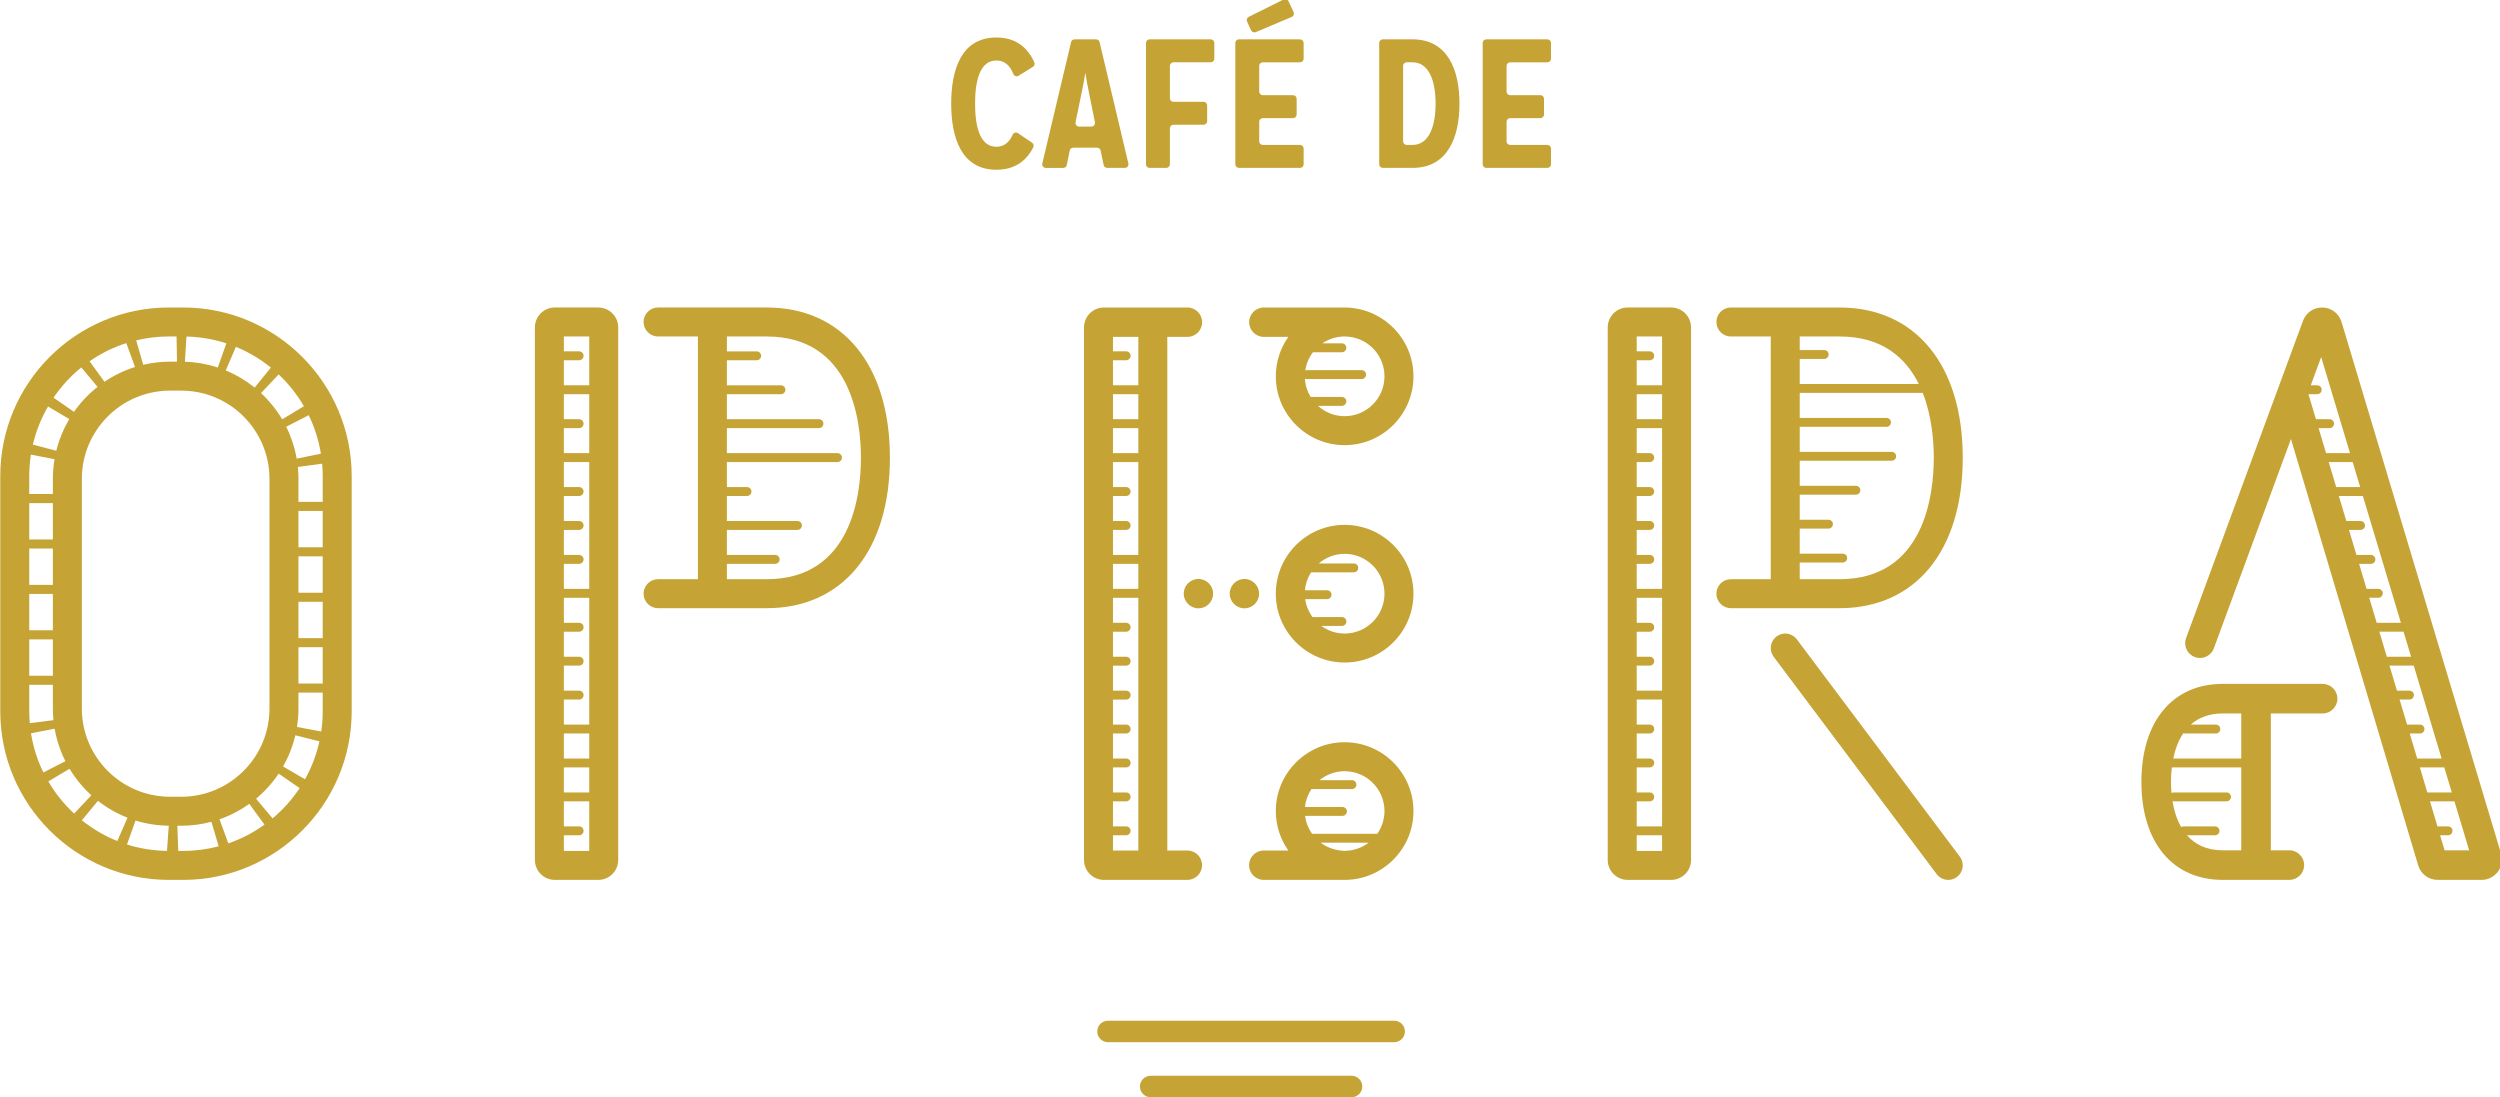 <?xml version="1.0" encoding="UTF-8" standalone="no"?>
<!-- Created with Inkscape (http://www.inkscape.org/) -->

<svg
   xmlns:dc="http://purl.org/dc/elements/1.1/"
   xmlns:cc="http://creativecommons.org/ns#"
   xmlns:rdf="http://www.w3.org/1999/02/22-rdf-syntax-ns#"
   xmlns:svg="http://www.w3.org/2000/svg"
   xmlns="http://www.w3.org/2000/svg"
   xmlns:sodipodi="http://sodipodi.sourceforge.net/DTD/sodipodi-0.dtd"
   xmlns:inkscape="http://www.inkscape.org/namespaces/inkscape"
   width="240"
   height="105.351"
   id="svg3149"
   version="1.1"
   inkscape:version="0.48.5 r10040"
   sodipodi:docname="New document 3">
  <defs
     id="defs3151">
    <clipPath
       clipPathUnits="userSpaceOnUse"
       id="clipPath18">
      <path
         inkscape:connector-curvature="0"
         d="m 0,289 595.28,0 0,-289 L 0,0 0,289 z"
         id="path20" />
    </clipPath>
  </defs>
  <sodipodi:namedview
     id="base"
     pagecolor="#ffffff"
     bordercolor="#666666"
     borderopacity="1.0"
     inkscape:pageopacity="0.0"
     inkscape:pageshadow="2"
     inkscape:zoom="0.35"
     inkscape:cx="138.98076"
     inkscape:cy="-36.249008"
     inkscape:document-units="px"
     inkscape:current-layer="layer1"
     showgrid="false"
     fit-margin-top="0"
     fit-margin-left="0"
     fit-margin-right="0"
     fit-margin-bottom="0"
     inkscape:window-width="1680"
     inkscape:window-height="1007"
     inkscape:window-x="0"
     inkscape:window-y="25"
     inkscape:window-maximized="1" />
  <g
     inkscape:label="Layer 1"
     inkscape:groupmode="layer"
     id="layer1"
     transform="translate(-241.734,-390.763)">
    <g
       transform="matrix(0.545,0,0,-0.545,199.626,522.139)"
       id="g14">
      <g
         id="g16"
         clip-path="url(#clipPath18)">
        <g
           id="g22"
           transform="translate(370.03,173.19)">
          <path
             inkscape:connector-curvature="0"
             d="m 0,0 -4.468,0 0,4.41 2.3,0 c 0.432,0 0.784,0.352 0.784,0.784 0,0.432 -0.352,0.784 -0.784,0.784 l -2.3,0 0,2.62 L 0,8.598 0,0 z m 0,-5.975 -4.468,0 0,4.407 4.468,0 0,-4.407 z m 0,-29.884 -4.468,0 0,4.407 2.3,0 c 0.432,0 0.784,0.352 0.784,0.784 0,0.432 -0.352,0.784 -0.784,0.784 l -2.3,0 0,4.41 2.3,0 c 0.432,0 0.784,0.352 0.784,0.784 0,0.432 -0.352,0.784 -0.784,0.784 l -2.3,0 0,4.41 2.3,0 c 0.432,0 0.784,0.352 0.784,0.784 0,0.432 -0.352,0.784 -0.784,0.784 l -2.3,0 0,4.407 2.3,0 c 0.432,0 0.784,0.352 0.784,0.784 0,0.432 -0.352,0.784 -0.784,0.784 l -2.3,0 0,4.41 4.468,0 0,-28.316 z m 0,-17.931 -4.468,0 0,4.41 2.3,0 c 0.432,0 0.784,0.352 0.784,0.784 0,0.432 -0.352,0.784 -0.784,0.784 l -2.3,0 0,4.407 2.3,0 c 0.432,0 0.784,0.352 0.784,0.784 0,0.432 -0.352,0.784 -0.784,0.784 l -2.3,0 0,4.41 4.468,0 0,-16.363 z m 0,-23.906 -4.468,0 0,4.41 2.3,0 c 0.432,0 0.784,0.352 0.784,0.784 0,0.432 -0.352,0.784 -0.784,0.784 l -2.3,0 0,4.407 2.3,0 c 0.432,0 0.784,0.352 0.784,0.784 0,0.432 -0.352,0.784 -0.784,0.784 l -2.3,0 0,4.41 2.3,0 c 0.432,0 0.784,0.352 0.784,0.784 0,0.432 -0.352,0.784 -0.784,0.784 l -2.3,0 0,4.407 4.468,0 0,-22.338 z m 0,-4.322 -4.468,0 0,2.754 4.468,0 0,-2.754 z m 1.596,95.72 -7.659,0 c -1.936,0 -3.509,-1.574 -3.509,-3.509 l 0,-93.807 c 0,-1.935 1.573,-3.508 3.509,-3.508 l 7.659,0 c 1.935,0 3.508,1.573 3.508,3.508 l 0,93.807 c 0,1.935 -1.573,3.509 -3.508,3.509"
             style="fill:#c5a334;fill-opacity:1;fill-rule:nonzero;stroke:none"
             id="path24" />
        </g>
        <g
           id="g26"
           transform="translate(507.869,91.278)">
          <path
             inkscape:connector-curvature="0"
             d="m 0,0 -0.79,2.648 1.398,0 c 0.432,0 0.784,0.352 0.784,0.784 0,0.432 -0.352,0.784 -0.784,0.784 l -1.866,0 -1.316,4.41 4.312,0 L 4.326,0 0,0 z m -4.357,14.601 4.303,0 1.322,-4.407 -4.31,0 -1.315,4.407 z m -0.468,1.568 -1.317,4.41 1.814,0 c 0.431,0 0.784,0.352 0.784,0.784 0,0.432 -0.353,0.784 -0.784,0.784 l -2.282,0 -1.315,4.407 1.741,0 c 0.431,0 0.784,0.352 0.784,0.784 0,0.432 -0.353,0.784 -0.784,0.784 l -2.209,0 -1.316,4.41 4.276,0 4.909,-16.363 -4.301,0 z m -6.667,22.338 4.267,0 1.322,-4.407 -4.274,0 -1.315,4.407 z m -1.784,5.978 1.604,0 c 0.431,0 0.784,0.352 0.784,0.784 0,0.432 -0.353,0.784 -0.784,0.784 l -2.072,0 -1.315,4.407 2.082,0 c 0.432,0 0.784,0.352 0.784,0.784 0,0.432 -0.352,0.784 -0.784,0.784 l -2.55,0 -1.317,4.41 2.036,0 c 0.431,0 0.784,0.352 0.784,0.784 0,0.432 -0.353,0.784 -0.784,0.784 l -2.503,0 -1.317,4.41 4.23,0 6.702,-22.341 -4.264,0 -1.316,4.41 z m -7.135,23.906 4.221,0 1.322,-4.407 -4.228,0 -1.315,4.407 z m -1.784,5.978 1.939,0 c 0.432,0 0.784,0.352 0.784,0.784 0,0.432 -0.352,0.784 -0.784,0.784 l -2.407,0 -1.315,4.407 1.547,0 c 0.432,0 0.784,0.352 0.784,0.784 0,0.432 -0.352,0.784 -0.784,0.784 l -1.14,0 1.832,4.976 5.079,-16.929 -4.219,0 -1.316,4.41 z M 9.95,-0.601 -18.151,93.062 c -0.458,1.527 -1.838,2.551 -3.429,2.551 -1.517,0 -2.834,-0.919 -3.362,-2.344 l -0.879,-2.387 c -0.002,-0.003 -0.004,-0.005 -0.005,-0.008 L -45.535,37.383 c -0.497,-1.349 0.194,-2.847 1.545,-3.347 0.296,-0.108 0.602,-0.159 0.901,-0.159 1.059,0 2.058,0.652 2.446,1.705 L -27.06,72.446 -4.647,-2.656 c 0.458,-1.53 1.838,-2.554 3.435,-2.554 l 7.73,0 c 1.126,0 2.201,0.537 2.872,1.441 0.674,0.903 0.881,2.089 0.56,3.168"
             style="fill:#c5a334;fill-opacity:1;fill-rule:nonzero;stroke:none"
             id="path28" />
        </g>
        <g
           id="g30"
           transform="translate(126.966,167.19)">
          <path
             inkscape:connector-curvature="0"
             d="m 0,0 c -1.016,1.717 -2.273,3.274 -3.725,4.626 l 3.107,3.288 C 1.121,6.278 2.622,4.393 3.828,2.316 L 0,0 z M 6.822,-6.054 2.554,-6.917 C 2.207,-4.934 1.579,-3.049 0.709,-1.303 L 4.677,0.732 C 5.704,-1.38 6.435,-3.66 6.822,-6.054 m 0.318,-3.93 0,-4.55 -4.272,0 0,4.054 c 0,0.707 -0.036,1.407 -0.106,2.096 l 4.276,0.573 C 7.101,-8.527 7.14,-9.251 7.14,-9.984 m 0,-12.551 -4.272,0 0,6.401 4.272,0 0,-6.401 z m 0,-8.001 -4.272,0 0,6.401 4.272,0 0,-6.401 z m 0,-8.001 -4.272,0 0,6.401 4.272,0 0,-6.401 z m 0,-8.001 -4.272,0 0,6.401 4.272,0 0,-6.401 z m 0,-4.899 c 0,-1.206 -0.092,-2.391 -0.26,-3.551 l -4.269,0.802 c 0.167,1.058 0.257,2.142 0.257,3.246 l 0,2.801 4.272,0 0,-3.298 z M 4.021,-63.4 0.158,-61.145 c 0.969,1.696 1.704,3.542 2.161,5.494 l 4.243,-1.068 C 6.04,-59.092 5.176,-61.337 4.021,-63.4 m -5.708,-6.888 -2.914,3.467 c 1.53,1.272 2.874,2.76 3.984,4.417 l 3.693,-2.549 c -1.323,-2.001 -2.929,-3.799 -4.763,-5.335 m -7.797,-4.401 -1.553,4.24 c 1.891,0.655 3.656,1.576 5.253,2.72 l 2.669,-3.664 c -1.933,-1.392 -4.074,-2.508 -6.369,-3.296 m -7.957,-1.329 -0.864,0 -0.155,4.435 0.688,0 c 1.836,0 3.615,0.244 5.31,0.696 l 1.277,-4.322 c -1.999,-0.526 -4.095,-0.809 -6.256,-0.809 m -17.845,25.078 0,40.46 c 0,8.568 6.97,15.539 15.536,15.539 l 1.978,0 c 8.566,0 15.536,-6.971 15.536,-15.539 l 0,-40.46 c 0,-8.569 -6.97,-15.539 -15.536,-15.539 l -1.978,0 c -8.566,0 -15.536,6.97 -15.536,15.539 m 14.998,-25.07 c -2.45,0.031 -4.816,0.418 -7.045,1.12 l 1.501,4.223 c 1.855,-0.573 3.821,-0.888 5.856,-0.91 l -0.312,-4.433 z m -14.996,5.389 2.835,3.425 c 1.569,-1.229 3.32,-2.235 5.206,-2.973 l -1.795,-4.108 c -2.272,0.905 -4.366,2.152 -6.246,3.656 m -5.906,6.838 3.74,2.238 c 1.046,-1.74 2.339,-3.314 3.833,-4.672 l -3.02,-3.223 c 0.332,-0.313 0.678,-0.609 1.024,-0.904 -2.221,1.841 -4.114,4.056 -5.577,6.561 m -3.053,8.48 4.164,0.816 c 0.352,-2.024 0.999,-3.948 1.897,-5.725 l -3.88,-1.989 c -1.049,2.144 -1.794,4.461 -2.181,6.898 m -0.307,3.866 0,4.679 4.16,0 0,-4.182 c 0,-0.691 0.036,-1.374 0.102,-2.048 l -4.167,-0.533 c -0.058,0.688 -0.095,1.381 -0.095,2.084 m 0,12.68 4.16,0 0,-6.401 -4.16,0 0,6.401 z m 0,8.001 4.16,0 0,-6.401 -4.16,0 0,6.401 z m 0,8.001 4.16,0 0,-6.401 -4.16,0 0,6.401 z m 0,8.001 4.16,0 0,-6.401 -4.16,0 0,6.401 z m 0,4.77 c 0,1.282 0.1,2.542 0.29,3.771 l 4.166,-0.808 c -0.191,-1.126 -0.296,-2.28 -0.296,-3.459 l 0,-2.674 -4.16,0 0,3.17 z m 3.307,12.249 3.75,-2.215 c -1.023,-1.718 -1.803,-3.595 -2.294,-5.587 l -4.126,1.092 c 0.554,2.393 1.474,4.641 2.67,6.71 m 5.864,6.883 2.858,-3.429 c -1.587,-1.254 -2.986,-2.735 -4.147,-4.395 l -3.603,2.487 c -0.288,-0.421 -0.559,-0.853 -0.825,-1.29 1.504,2.533 3.435,4.785 5.717,6.627 m 7.922,4.279 1.54,-4.206 c -1.933,-0.607 -3.745,-1.49 -5.388,-2.605 l -2.617,3.621 c 1.967,1.362 4.14,2.445 6.465,3.19 m 7.489,1.171 1.365,0 0.076,-4.436 -1.223,0 c -1.627,0 -3.209,-0.195 -4.728,-0.552 l -1.237,4.303 c 1.845,0.443 3.767,0.685 5.747,0.685 m 3.112,-0.015 c 2.447,-0.058 4.806,-0.472 7.027,-1.198 l -1.512,-4.254 c -1.832,0.603 -3.776,0.953 -5.793,1.015 l 0.278,4.437 z m 14.869,-5.47 -2.86,-3.516 c -1.534,1.236 -3.246,2.257 -5.094,3.018 l 1.788,4.155 c 2.239,-0.918 4.314,-2.155 6.166,-3.657 m -15.454,10.589 -2.527,0 c -16.368,0 -29.686,-13.318 -29.686,-29.686 l 0,-41.453 c 0,-16.368 13.318,-29.685 29.686,-29.685 l 2.527,0 c 16.367,0 29.684,13.317 29.684,29.685 l 0,41.453 c 0,16.368 -13.317,29.686 -29.684,29.686"
             style="fill:#c5a334;fill-opacity:1;fill-rule:nonzero;stroke:none"
             id="path32" />
        </g>
        <g
           id="g34"
           transform="translate(417.891,160.41)">
          <path
             inkscape:connector-curvature="0"
             d="m 0,0 c 0,-6.428 -1.617,-21.378 -16.592,-21.378 l -7.02,0 0,2.936 7.572,0 c 0.432,0 0.784,0.352 0.784,0.784 0,0.432 -0.352,0.784 -0.784,0.784 l -7.572,0 0,4.41 5.061,0 c 0.432,0 0.784,0.352 0.784,0.784 0,0.432 -0.352,0.784 -0.784,0.784 l -5.061,0 0,4.407 9.893,0 c 0.432,0 0.784,0.352 0.784,0.784 0,0.432 -0.352,0.784 -0.784,0.784 l -9.893,0 0,4.41 16.196,0 c 0.432,0 0.784,0.352 0.784,0.784 0,0.432 -0.352,0.784 -0.784,0.784 l -16.196,0 0,4.407 15.28,0 c 0.432,0 0.784,0.352 0.784,0.784 0,0.432 -0.352,0.784 -0.784,0.784 l -15.28,0 0,4.41 21.668,0 C -0.315,7.311 0,2.83 0,0 m -23.612,17.42 4.31,0 c 0.432,0 0.784,0.352 0.784,0.784 0,0.432 -0.352,0.784 -0.784,0.784 l -4.31,0 0,2.39 7.02,0 c 7.536,0 11.687,-3.787 13.954,-8.368 l -20.974,0 0,4.41 z m 7.02,9.062 -19.144,0 c -1.41,0 -2.552,-1.144 -2.552,-2.552 0,-1.408 1.142,-2.552 2.552,-2.552 l 7.02,0 0,-42.756 -7.02,0 c -1.41,0 -2.552,-1.144 -2.552,-2.552 0,-1.408 1.142,-2.552 2.552,-2.552 l 19.144,0 c 13.382,0 21.696,10.145 21.696,26.482 0,16.337 -8.314,26.482 -21.696,26.482"
             style="fill:#c5a334;fill-opacity:1;fill-rule:nonzero;stroke:none"
             id="path36" />
        </g>
        <g
           id="g38"
           transform="translate(393.769,128.441)">
          <path
             inkscape:connector-curvature="0"
             d="m 0,0 c -0.846,1.125 -2.443,1.355 -3.574,0.508 -1.128,-0.845 -1.357,-2.446 -0.511,-3.574 l 28.716,-38.288 c 0.502,-0.667 1.268,-1.019 2.044,-1.019 0.533,0 1.07,0.165 1.53,0.511 1.128,0.844 1.357,2.446 0.511,3.574 L 0,0 z"
             style="fill:#c5a334;fill-opacity:1;fill-rule:nonzero;stroke:none"
             id="path40" />
        </g>
        <g
           id="g42"
           transform="translate(212.322,139.032)">
          <path
             inkscape:connector-curvature="0"
             d="m 0,0 -7.02,0 0,2.706 8.506,0 c 0.432,0 0.784,0.352 0.784,0.784 0,0.432 -0.352,0.784 -0.784,0.784 l -8.506,0 0,4.41 12.426,0 c 0.432,0 0.784,0.352 0.784,0.784 0,0.432 -0.352,0.784 -0.784,0.784 l -12.426,0 0,4.41 3.542,0 c 0.432,0 0.784,0.353 0.784,0.784 0,0.432 -0.352,0.784 -0.784,0.784 l -3.542,0 0,4.407 19.482,0 c 0.432,0 0.784,0.352 0.784,0.784 0,0.432 -0.352,0.784 -0.784,0.784 l -19.482,0 0,4.41 16.218,0 c 0.431,0 0.784,0.353 0.784,0.784 0,0.432 -0.353,0.784 -0.784,0.784 l -16.218,0 0,4.407 9.523,0 c 0.432,0 0.784,0.352 0.784,0.784 0,0.432 -0.352,0.784 -0.784,0.784 l -9.523,0 0,4.41 5.248,0 c 0.432,0 0.784,0.353 0.784,0.784 0,0.432 -0.352,0.784 -0.784,0.784 l -5.248,0 0,2.62 7.02,0 c 14.974,0 16.592,-14.95 16.592,-21.378 C 16.592,14.95 14.974,0 0,0 m 0,47.86 -19.144,0 c -1.41,0 -2.552,-1.144 -2.552,-2.552 0,-1.408 1.142,-2.552 2.552,-2.552 l 7.02,0 0,-42.756 -7.02,0 c -1.41,0 -2.552,-1.143 -2.552,-2.552 0,-1.408 1.142,-2.552 2.552,-2.552 l 19.144,0 c 13.382,0 21.695,10.146 21.695,26.482 C 21.695,37.715 13.382,47.86 0,47.86"
             style="fill:#c5a334;fill-opacity:1;fill-rule:nonzero;stroke:none"
             id="path44" />
        </g>
        <g
           id="g46"
           transform="translate(181.054,173.19)">
          <path
             inkscape:connector-curvature="0"
             d="m 0,0 -4.468,0 0,4.41 2.688,0 c 0.431,0 0.784,0.352 0.784,0.784 0,0.432 -0.353,0.784 -0.784,0.784 l -2.688,0 0,2.62 L 0,8.598 0,0 z m 0,-11.953 -4.468,0 0,4.41 2.688,0 c 0.431,0 0.784,0.352 0.784,0.784 0,0.432 -0.353,0.784 -0.784,0.784 l -2.688,0 0,4.407 4.468,0 0,-10.385 z m 0,-23.906 -4.468,0 0,4.407 2.688,0 c 0.431,0 0.784,0.352 0.784,0.784 0,0.432 -0.353,0.784 -0.784,0.784 l -2.688,0 0,4.41 2.688,0 c 0.431,0 0.784,0.352 0.784,0.784 0,0.432 -0.353,0.784 -0.784,0.784 l -2.688,0 0,4.41 2.688,0 c 0.431,0 0.784,0.352 0.784,0.784 0,0.432 -0.353,0.784 -0.784,0.784 l -2.688,0 0,4.407 4.468,0 0,-22.338 z m 0,-23.906 -4.468,0 0,4.407 2.688,0 c 0.431,0 0.784,0.352 0.784,0.784 0,0.432 -0.353,0.784 -0.784,0.784 l -2.688,0 0,4.41 2.688,0 c 0.431,0 0.784,0.352 0.784,0.784 0,0.432 -0.353,0.784 -0.784,0.784 l -2.688,0 0,4.407 2.688,0 c 0.431,0 0.784,0.352 0.784,0.784 0,0.432 -0.353,0.784 -0.784,0.784 l -2.688,0 0,4.41 4.468,0 0,-22.338 z m 0,-5.978 -4.468,0 0,4.41 4.468,0 0,-4.41 z m 0,-5.975 -4.468,0 0,4.407 4.468,0 0,-4.407 z m 0,-10.3 -4.468,0 0,2.754 2.688,0 c 0.431,0 0.784,0.352 0.784,0.784 0,0.432 -0.353,0.784 -0.784,0.784 l -2.688,0 0,4.41 4.468,0 0,-8.732 z m 1.595,95.72 -7.659,0 c -1.935,0 -3.508,-1.574 -3.508,-3.509 l 0,-93.807 c 0,-1.935 1.573,-3.508 3.508,-3.508 l 7.659,0 c 1.935,0 3.509,1.573 3.509,3.508 l 0,93.807 c 0,1.935 -1.574,3.509 -3.509,3.509"
             style="fill:#c5a334;fill-opacity:1;fill-rule:nonzero;stroke:none"
             id="path48" />
        </g>
        <g
           id="g50"
           transform="translate(472.051,107.447)">
          <path
             inkscape:connector-curvature="0"
             d="m 0,0 -11.974,0 c 0.309,1.513 0.849,3.091 1.762,4.445 0.056,-0.013 0.11,-0.035 0.17,-0.035 l 5.565,0 c 0.432,0 0.784,0.352 0.784,0.784 0,0.432 -0.352,0.784 -0.784,0.784 l -4.408,0 c 1.325,1.179 3.136,1.959 5.628,1.959 L 0,7.937 0,0 z m 0,-16.169 -3.257,0 c -2.95,0 -4.945,1.092 -6.305,2.648 l 4.94,0 c 0.432,0 0.784,0.352 0.784,0.784 0,0.432 -0.352,0.784 -0.784,0.784 l -5.562,0 c -0.149,0 -0.28,-0.053 -0.399,-0.125 -0.821,1.439 -1.286,3.068 -1.53,4.575 0.065,-0.017 0.128,-0.04 0.198,-0.04 l 9.322,0 c 0.432,0 0.784,0.352 0.784,0.784 0,0.432 -0.352,0.784 -0.784,0.784 l -9.322,0 c -0.136,0 -0.259,-0.044 -0.37,-0.106 -0.066,0.733 -0.092,1.41 -0.092,1.965 0,0.701 0.036,1.583 0.149,2.548 l 12.228,0 0,-14.601 z m 14.333,29.316 -17.59,0 c -8.84,0 -14.331,-6.613 -14.331,-17.263 0,-10.65 5.491,-17.263 14.331,-17.263 l 11.728,0 c 1.437,0 2.605,1.167 2.605,2.605 0,1.438 -1.168,2.605 -2.605,2.605 l -3.261,0 0,24.106 9.123,0 c 1.438,0 2.605,1.167 2.605,2.605 0,1.438 -1.167,2.605 -2.605,2.605"
             style="fill:#c5a334;fill-opacity:1;fill-rule:nonzero;stroke:none"
             id="path52" />
        </g>
        <g
           id="g54"
           transform="translate(314.116,167.748)">
          <path
             inkscape:connector-curvature="0"
             d="m 0,0 c -1.806,0 -3.451,0.692 -4.696,1.818 l 4.214,0 c 0.431,0 0.783,0.352 0.783,0.784 0,0.432 -0.352,0.784 -0.783,0.784 l -5.512,0 C -6.572,4.336 -6.929,5.43 -6.999,6.604 -6.904,6.563 -6.801,6.54 -6.691,6.54 l 9.683,0 c 0.432,0 0.784,0.353 0.784,0.784 0,0.432 -0.352,0.784 -0.784,0.784 l -9.683,0 c -0.086,0 -0.166,-0.023 -0.243,-0.049 0.178,1.192 0.655,2.285 1.355,3.204 l 5.097,0 c 0.431,0 0.783,0.352 0.783,0.784 0,0.432 -0.352,0.784 -0.783,0.784 l -3.451,0 C -2.81,13.594 -1.456,14.04 0,14.04 3.87,14.04 7.02,10.89 7.02,7.02 7.02,3.15 3.87,0 0,0 M 0.769,19.105 C 0.704,19.11 0.662,19.144 0.594,19.144 l -0.591,0 c -0.001,0 -0.002,0 -0.002,0 -0.001,0 -0.002,0 -0.002,0 l -14.23,0 c -1.431,0 -2.588,-1.158 -2.588,-2.588 0,-1.43 1.157,-2.588 2.588,-2.588 l 4.311,0 c -1.384,-1.969 -2.204,-4.363 -2.204,-6.948 0,-6.687 5.439,-12.124 12.124,-12.124 6.685,0 12.124,5.437 12.124,12.124 0,6.427 -5.028,11.686 -11.355,12.085"
             style="fill:#c5a334;fill-opacity:1;fill-rule:nonzero;stroke:none"
             id="path56" />
        </g>
        <g
           id="g58"
           transform="translate(319.864,94.187)">
          <path
             inkscape:connector-curvature="0"
             d="m 0,0 -11.448,0 c -0.013,0 -0.023,-0.007 -0.036,-0.007 -0.649,0.915 -1.083,1.992 -1.226,3.161 l 6.575,0 c 0.432,0 0.784,0.353 0.784,0.784 0,0.432 -0.352,0.784 -0.784,0.784 l -6.597,0 c 0.119,1.158 0.521,2.232 1.134,3.155 l 7.138,0 c 0.432,0 0.784,0.352 0.784,0.784 0,0.432 -0.352,0.784 -0.784,0.784 l -5.717,0 c 1.209,0.986 2.751,1.58 4.429,1.58 3.87,0 7.02,-3.15 7.02,-7.02 C 1.272,2.513 0.798,1.135 0,0 m -5.519,-2.992 c -0.077,-0.002 -0.15,-0.023 -0.229,-0.023 -0.242,0 -0.472,0.048 -0.709,0.072 -1.309,0.134 -2.513,0.626 -3.512,1.375 l 8.453,0 c -1.122,-0.848 -2.502,-1.374 -4.003,-1.424 m -0.229,19.121 c -6.685,0 -12.124,-5.437 -12.124,-12.124 0,-2.585 0.82,-4.979 2.204,-6.948 l -4.324,0 c -1.431,0 -2.588,-1.158 -2.588,-2.588 0,-1.43 1.157,-2.588 2.588,-2.588 l 14.232,0 c 10e-4,0 0.002,10e-4 0.002,10e-4 0.004,0 0.007,-10e-4 0.01,-10e-4 6.685,0 12.124,5.437 12.124,12.124 0,6.687 -5.439,12.124 -12.124,12.124"
             style="fill:#c5a334;fill-opacity:1;fill-rule:nonzero;stroke:none"
             id="path60" />
        </g>
        <g
           id="g62"
           transform="translate(314.116,129.46)">
          <path
             inkscape:connector-curvature="0"
             d="m 0,0 c -1.532,0 -2.947,0.499 -4.102,1.336 l 3.626,0 c 0.432,0 0.784,0.352 0.784,0.784 0,0.432 -0.352,0.784 -0.784,0.784 l -5.198,0 c -0.663,0.912 -1.111,1.987 -1.272,3.154 l 3.849,0 c 0.431,0 0.784,0.352 0.784,0.784 0,0.432 -0.353,0.784 -0.784,0.784 l -3.892,0 c 0.099,1.154 0.48,2.227 1.072,3.155 l 7.53,0 c 0.431,0 0.784,0.352 0.784,0.784 0,0.431 -0.353,0.784 -0.784,0.784 l -6.17,0 C -3.329,13.4 -1.739,14.04 0,14.04 3.87,14.04 7.02,10.89 7.02,7.02 7.02,3.15 3.87,0 0,0 m 0,19.144 c -6.685,0 -12.124,-5.437 -12.124,-12.124 0,-6.687 5.439,-12.124 12.124,-12.124 6.685,0 12.124,5.437 12.124,12.124 0,6.687 -5.439,12.124 -12.124,12.124"
             style="fill:#c5a334;fill-opacity:1;fill-rule:nonzero;stroke:none"
             id="path64" />
        </g>
        <g
           id="g66"
           transform="translate(288.361,139.076)">
          <path
             inkscape:connector-curvature="0"
             d="m 0,0 c -1.422,0 -2.587,-1.165 -2.587,-2.588 0,-1.422 1.165,-2.587 2.587,-2.587 1.423,0 2.588,1.165 2.588,2.587 C 2.588,-1.165 1.423,0 0,0"
             style="fill:#c5a334;fill-opacity:1;fill-rule:nonzero;stroke:none"
             id="path68" />
        </g>
        <g
           id="g70"
           transform="translate(296.46,133.9)">
          <path
             inkscape:connector-curvature="0"
             d="M 0,0 C 1.425,0 2.588,1.165 2.588,2.588 2.588,4.011 1.425,5.175 0,5.175 -1.422,5.175 -2.588,4.011 -2.588,2.588 -2.588,1.165 -1.422,0 0,0"
             style="fill:#c5a334;fill-opacity:1;fill-rule:nonzero;stroke:none"
             id="path72" />
        </g>
        <g
           id="g74"
           transform="translate(273.308,93.926)">
          <path
             inkscape:connector-curvature="0"
             d="m 0,0 2.32,0 c 0.432,0 0.784,0.352 0.784,0.784 0,0.432 -0.352,0.784 -0.784,0.784 l -2.32,0 0,4.41 2.32,0 c 0.432,0 0.784,0.352 0.784,0.784 0,0.432 -0.352,0.784 -0.784,0.784 l -2.32,0 0,4.407 2.32,0 c 0.432,0 0.784,0.352 0.784,0.784 0,0.432 -0.352,0.784 -0.784,0.784 l -2.32,0 0,4.41 2.32,0 c 0.432,0 0.784,0.352 0.784,0.784 0,0.432 -0.352,0.784 -0.784,0.784 l -2.32,0 0,4.407 2.32,0 c 0.432,0 0.784,0.352 0.784,0.784 0,0.432 -0.352,0.784 -0.784,0.784 l -2.32,0 0,4.41 2.32,0 c 0.432,0 0.784,0.352 0.784,0.784 0,0.432 -0.352,0.784 -0.784,0.784 l -2.32,0 0,4.407 2.32,0 c 0.432,0 0.784,0.352 0.784,0.784 0,0.432 -0.352,0.784 -0.784,0.784 l -2.32,0 0,4.41 4.468,0 0,-44.52 L 0,-2.683 0,0 z m 0,47.812 4.468,0 0,-4.407 -4.468,0 0,4.407 z m 0,5.978 2.32,0 c 0.432,0 0.784,0.352 0.784,0.784 0,0.432 -0.352,0.784 -0.784,0.784 l -2.32,0 0,4.41 2.32,0 c 0.432,0 0.784,0.352 0.784,0.784 0,0.432 -0.352,0.784 -0.784,0.784 l -2.32,0 0,4.407 4.468,0 0,-16.363 -4.468,0 0,4.41 z m 0,17.931 4.468,0 0,-4.41 -4.468,0 0,4.41 z m 0,5.975 4.468,0 0,-4.407 -4.468,0 0,4.407 z m 0,5.978 2.32,0 c 0.432,0 0.784,0.352 0.784,0.784 0,0.432 -0.352,0.784 -0.784,0.784 l -2.32,0 0,2.548 4.468,0 0,-8.526 -4.468,0 0,4.41 z m -1.13,-91.532 7.194,0 7.038,0 c 1.431,0 2.588,1.157 2.588,2.588 0,1.43 -1.157,2.587 -2.588,2.587 l -3.53,0 0,90.473 3.543,0 c 1.43,0 2.587,1.158 2.587,2.588 0,1.43 -1.157,2.588 -2.587,2.588 l -7.051,0 -7.182,0 -0.477,0 c -1.935,0 -3.509,-1.574 -3.509,-3.509 l 0,-93.807 c 0,-1.935 1.574,-3.508 3.509,-3.508 l 0.465,0 z"
             style="fill:#c5a334;fill-opacity:1;fill-rule:nonzero;stroke:none"
             id="path76" />
        </g>
        <g
           id="g78"
           transform="translate(297.641,235.718)">
          <path
             inkscape:connector-curvature="0"
             d="m 0,0 c 0.143,-0.31 0.507,-0.45 0.821,-0.317 l 6.336,2.676 c 0.33,0.139 0.478,0.526 0.327,0.851 l -0.9,1.922 C 6.433,5.455 6.047,5.59 5.728,5.431 L -0.419,2.371 C -0.726,2.219 -0.856,1.849 -0.712,1.538 L 0,0 z"
             style="fill:#c5a334;fill-opacity:1;fill-rule:nonzero;stroke:none"
             id="path80" />
        </g>
        <g
           id="g82"
           transform="translate(295.493,211.482)">
          <path
             inkscape:connector-curvature="0"
             d="m 0,0 10.767,0 c 0.35,0 0.634,0.283 0.634,0.633 l 0,2.776 c 0,0.35 -0.284,0.634 -0.634,0.634 l -6.559,0 c -0.351,0 -0.634,0.283 -0.634,0.633 l 0,3.458 c 0,0.35 0.283,0.634 0.634,0.634 l 5.328,0 c 0.35,0 0.633,0.283 0.633,0.633 l 0,2.776 c 0,0.35 -0.283,0.633 -0.633,0.633 l -5.328,0 c -0.351,0 -0.634,0.284 -0.634,0.634 l 0,4.524 c 0,0.35 0.283,0.634 0.634,0.634 l 6.559,0 c 0.35,0 0.634,0.283 0.634,0.633 l 0,2.776 c 0,0.35 -0.284,0.633 -0.634,0.633 L 0,22.644 c -0.35,0 -0.633,-0.283 -0.633,-0.633 l 0,-21.378 C -0.633,0.283 -0.35,0 0,0"
             style="fill:#c5a334;fill-opacity:1;fill-rule:nonzero;stroke:none"
             id="path84" />
        </g>
        <g
           id="g86"
           transform="translate(279.758,211.482)">
          <path
             inkscape:connector-curvature="0"
             d="m 0,0 2.941,0 c 0.35,0 0.633,0.283 0.633,0.633 l 0,6.337 c 0,0.35 0.284,0.633 0.633,0.633 l 5.3,0 c 0.35,0 0.633,0.284 0.633,0.633 l 0,2.776 c 0,0.35 -0.283,0.634 -0.633,0.634 l -5.3,0 c -0.349,0 -0.633,0.283 -0.633,0.633 l 0,5.689 c 0,0.35 0.284,0.634 0.633,0.634 l 6.56,0 c 0.35,0 0.634,0.283 0.634,0.633 l 0,2.776 c 0,0.35 -0.284,0.633 -0.634,0.633 L 0,22.644 c -0.35,0 -0.633,-0.283 -0.633,-0.633 l 0,-21.378 C -0.633,0.283 -0.35,0 0,0"
             style="fill:#c5a334;fill-opacity:1;fill-rule:nonzero;stroke:none"
             id="path88" />
        </g>
        <g
           id="g90"
           transform="translate(269.509,218.76)">
          <path
             inkscape:connector-curvature="0"
             d="m 0,0 -2.17,0 c -0.401,0 -0.701,0.368 -0.62,0.76 l 1.363,6.649 c 0.13,0.613 0.326,1.941 0.326,1.941 l 0.063,0 c 0,0 0.196,-1.328 0.325,-1.941 L 0.621,0.758 C 0.7,0.366 0.4,0 0,0 m 1.625,-4.223 0.533,-2.551 c 0.061,-0.294 0.32,-0.504 0.62,-0.504 l 3.116,0 c 0.409,0 0.711,0.382 0.617,0.78 L 1.439,14.879 c -0.067,0.286 -0.322,0.487 -0.616,0.487 l -3.786,0 c -0.293,0 -0.548,-0.201 -0.616,-0.487 L -8.647,-6.498 c -0.094,-0.398 0.207,-0.78 0.616,-0.78 l 3.079,0 c 0.302,0 0.562,0.213 0.621,0.51 l 0.507,2.539 c 0.059,0.296 0.319,0.51 0.621,0.51 l 4.208,0 c 0.3,0 0.559,-0.21 0.62,-0.504"
             style="fill:#c5a334;fill-opacity:1;fill-rule:nonzero;stroke:none"
             id="path92" />
        </g>
        <g
           id="g94"
           transform="translate(252.773,234.45)">
          <path
             inkscape:connector-curvature="0"
             d="m 0,0 c -6.244,0 -7.959,-5.758 -7.959,-11.645 0,-5.888 1.715,-11.646 7.959,-11.646 3.27,0 5.323,1.59 6.502,3.973 0.138,0.279 0.037,0.619 -0.221,0.793 l -2.484,1.678 c -0.331,0.223 -0.775,0.084 -0.936,-0.281 -0.578,-1.3 -1.487,-2.118 -2.861,-2.118 -2.88,0 -3.756,3.525 -3.756,7.601 0,4.076 0.876,7.6 3.756,7.6 1.478,0 2.405,-0.915 2.983,-2.374 0.145,-0.369 0.585,-0.523 0.922,-0.314 l 2.523,1.564 C 6.693,-5.004 6.807,-4.668 6.68,-4.383 5.533,-1.801 3.466,0 0,0"
             style="fill:#c5a334;fill-opacity:1;fill-rule:nonzero;stroke:none"
             id="path96" />
        </g>
        <g
           id="g98"
           transform="translate(326.063,215.525)">
          <path
             inkscape:connector-curvature="0"
             d="m 0,0 -1.016,0 c -0.349,0 -0.633,0.283 -0.633,0.633 l 0,13.293 c 0,0.349 0.284,0.633 0.633,0.633 l 1.016,0 c 2.876,0 4.074,-3.203 4.074,-7.279 C 4.074,3.204 2.876,0 0,0 m 0,18.601 -5.223,0 c -0.35,0 -0.633,-0.283 -0.633,-0.633 l 0,-21.377 c 0,-0.35 0.283,-0.634 0.633,-0.634 l 5.223,0 c 6.241,0 8.281,5.435 8.281,11.323 0,5.887 -2.04,11.321 -8.281,11.321"
             style="fill:#c5a334;fill-opacity:1;fill-rule:nonzero;stroke:none"
             id="path100" />
        </g>
        <g
           id="g102"
           transform="translate(349.834,234.126)">
          <path
             inkscape:connector-curvature="0"
             d="m 0,0 -10.768,0 c -0.349,0 -0.633,-0.283 -0.633,-0.633 l 0,-21.378 c 0,-0.35 0.284,-0.633 0.633,-0.633 l 10.768,0 c 0.35,0 0.633,0.283 0.633,0.633 l 0,2.776 c 0,0.35 -0.283,0.634 -0.633,0.634 l -6.56,0 c -0.35,0 -0.634,0.283 -0.634,0.633 l 0,3.458 c 0,0.35 0.284,0.633 0.634,0.633 l 5.328,0 c 0.35,0 0.634,0.284 0.634,0.634 l 0,2.776 c 0,0.349 -0.284,0.633 -0.634,0.633 l -5.328,0 c -0.35,0 -0.634,0.284 -0.634,0.633 l 0,4.525 c 0,0.35 0.284,0.633 0.634,0.633 l 6.56,0 c 0.35,0 0.633,0.284 0.633,0.634 l 0,2.776 C 0.633,-0.283 0.35,0 0,0"
             style="fill:#c5a334;fill-opacity:1;fill-rule:nonzero;stroke:none"
             id="path104" />
        </g>
        <g
           id="g106"
           transform="translate(322.845,61.259)">
          <path
             inkscape:connector-curvature="0"
             d="m 0,0 -50.411,0 c -1.044,0 -1.89,-0.846 -1.89,-1.89 0,-1.044 0.846,-1.89 1.89,-1.89 L 0,-3.78 c 1.044,0 1.89,0.846 1.89,1.89 C 1.89,-0.846 1.044,0 0,0"
             style="fill:#c5a334;fill-opacity:1;fill-rule:nonzero;stroke:none"
             id="path108" />
        </g>
        <g
           id="g110"
           transform="translate(315.332,51.565)">
          <path
             inkscape:connector-curvature="0"
             d="m 0,0 -35.384,0 c -1.044,0 -1.89,-0.846 -1.89,-1.89 0,-1.044 0.846,-1.89 1.89,-1.89 L 0,-3.78 c 1.044,0 1.89,0.846 1.89,1.89 C 1.89,-0.846 1.044,0 0,0"
             style="fill:#c5a334;fill-opacity:1;fill-rule:nonzero;stroke:none"
             id="path112" />
        </g>
      </g>
    </g>
  </g>
</svg>
